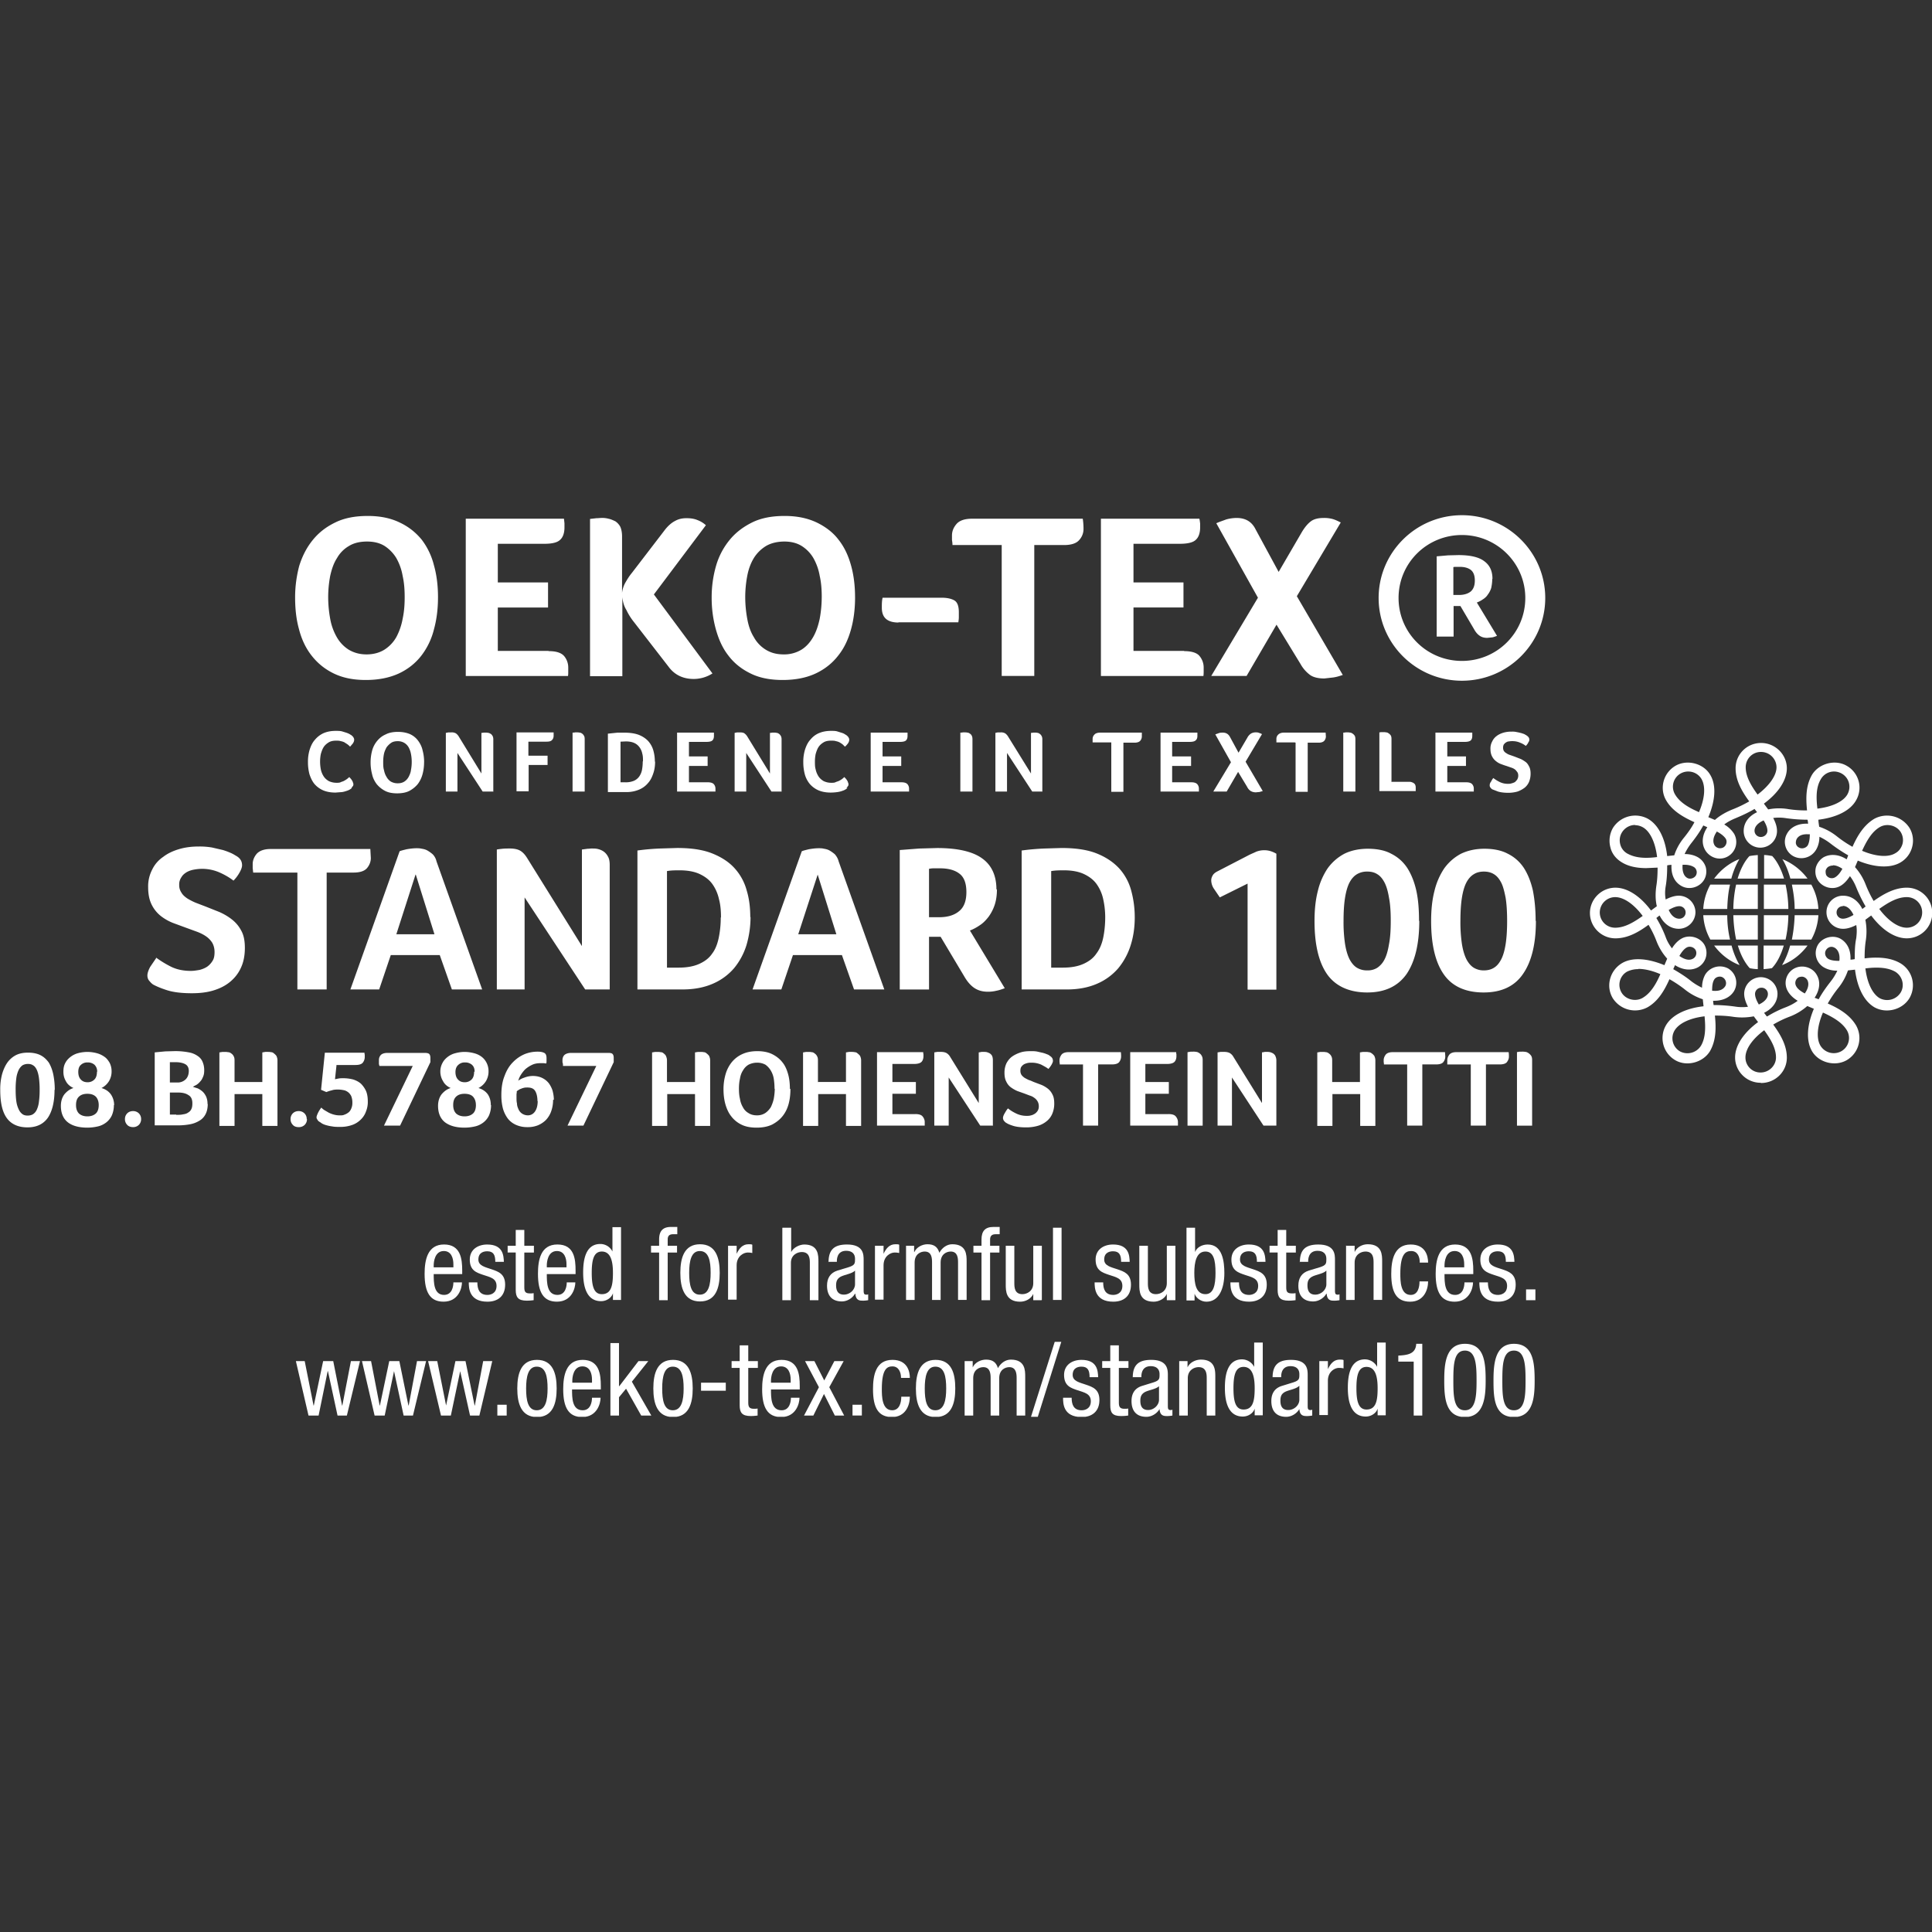 <svg xmlns="http://www.w3.org/2000/svg" xmlns:xlink="http://www.w3.org/1999/xlink" width="120" height="120" fill="none" xmlns:v="https://vecta.io/nano"><rect width="100%" height="100%" fill="#333333" stroke="none"/><g clip-path="url(#A)" fill="#fff"><path d="M28.161 78.716v-.187c0-.374-.125-.826-.596-.826-.564 0-.627.685-.627.888v.125h1.207.016zm-1.223.42c0 .514 0 1.293.643 1.293.502 0 .58-.53.58-.779h.533c0 .358-.22 1.199-1.145 1.199-.831 0-1.176-.576-1.176-1.729 0-.841.172-1.823 1.207-1.823s1.129.904 1.129 1.62v.218h-1.787.016zm3.826-.763c0-.421-.11-.654-.502-.654-.172 0-.549.047-.549.514 0 .389.423.467.831.608s.831.28.831.95c0 .716-.455 1.059-1.098 1.059-1.145 0-1.16-.857-1.16-1.199h.533c0 .405.11.779.627.779.172 0 .564-.078.564-.561s-.423-.545-.831-.685-.831-.265-.831-.95c0-.623.502-.935 1.082-.935.988 0 1.019.685 1.035 1.075h-.533z"/><use xlink:href="#B"/><path d="M35.186 78.716v-.187c0-.374-.125-.826-.596-.826-.565 0-.627.685-.627.888v.125h1.207.016zm-1.223.42c0 .514 0 1.293.659 1.293.502 0 .58-.53.58-.779h.533c0 .358-.219 1.199-1.145 1.199-.831 0-1.176-.576-1.176-1.729 0-.841.157-1.823 1.207-1.823s1.129.904 1.129 1.62v.218h-1.788z"/><path d="M37.381 80.383c.596 0 .69-.561.69-1.324 0-.654-.11-1.324-.69-1.324-.502 0-.627.514-.627 1.324s.126 1.324.627 1.324zm1.192.358h-.502v-.421c-.063.249-.361.498-.737.498-.8 0-1.113-.716-1.113-1.776 0-.701.11-1.776 1.066-1.776a.84.84 0 0 1 .753.467v-1.511h.533v4.486.031zm2.366-2.944h-.502v-.421h.502v-.389c0-.514.219-.779.737-.779h.392v.452h-.251c-.235 0-.345.094-.345.327v.389h.58v.421h-.58v2.96h-.533v-2.96z"/><use xlink:href="#C"/><use xlink:href="#D"/><path d="M48.608 76.255h.533v1.511c.141-.28.517-.467.815-.467.878 0 .878.67.878 1.075v2.383h-.533v-2.321c0-.249-.016-.67-.502-.67-.282 0-.674.187-.674.67v2.321h-.533V76.27l.016-.016zm4.5 2.663c-.188.203-.659.249-.91.389-.172.109-.267.234-.267.53 0 .343.125.576.486.576s.69-.296.69-.639v-.872.016zm-1.646-.514c0-.763.329-1.106 1.145-1.106 1.035 0 1.035.623 1.035.966v1.885c0 .14 0 .265.157.265.063 0 .11 0 .125-.031v.374s-.172.031-.314.031c-.204 0-.455 0-.486-.436h-.016c-.172.296-.502.483-.815.483-.627 0-.925-.374-.925-.981 0-.467.204-.794.643-.935l.721-.218c.376-.125.376-.234.376-.514 0-.311-.188-.498-.549-.498-.58 0-.58.545-.58.654v.031h-.533l.016.031zm2.884-1.028h.533v.498c.157-.327.361-.592.737-.592.11 0 .188 0 .235.031v.514s-.11-.031-.282-.031c-.267 0-.69.234-.69.794v2.134h-.533v-3.38.031zm1.929 0h.502v.389h.016c.141-.312.502-.483.815-.483.392 0 .627.156.737.53.157-.296.455-.53.8-.53.894 0 .894.67.894 1.075v2.383h-.533v-2.32c0-.265-.016-.685-.455-.685-.251 0-.627.156-.627.685v2.321h-.533V78.42c0-.265-.016-.685-.455-.685-.251 0-.627.156-.627.685v2.321h-.533v-3.38.016z"/><path d="M60.963 77.797h-.502v-.421h.502v-.389c0-.514.22-.779.737-.779h.392v.452h-.251c-.22 0-.345.094-.345.327v.389h.58v.421h-.58v2.96h-.533v-2.96zm3.717 2.96h-.502v-.389c-.141.312-.486.483-.815.483-.894 0-.894-.67-.894-1.075v-2.399h.533v2.321c0 .265.016.685.502.685.282 0 .674-.187.674-.685v-2.321h.533v3.365l-.031.016zm1.256-4.502h-.533v4.486h.533v-4.486z"/><use xlink:href="#E"/><path d="M72.99 80.757h-.517v-.389c-.141.311-.502.483-.815.483-.894 0-.894-.67-.894-1.075v-2.399h.533v2.321c0 .265.016.685.502.685.282 0 .674-.187.674-.685v-2.321h.533v3.365l-.016.016zm1.881-.374c.502 0 .627-.561.627-1.324 0-.81-.125-1.324-.627-1.324-.565 0-.69.67-.69 1.324 0 .685.11 1.324.69 1.324zm-1.176-4.128h.533v1.511c.11-.296.439-.467.784-.467.925 0 1.035 1.075 1.035 1.776 0 .95-.329 1.776-1.113 1.776-.361 0-.659-.249-.737-.499v.421h-.502v-4.486-.031z"/><path d="M78.07 78.373c0-.421-.11-.654-.502-.654-.172 0-.549.047-.549.514 0 .389.423.467.831.608s.831.28.831.95c0 .717-.47 1.059-1.098 1.059-1.145 0-1.16-.857-1.16-1.2h.533c0 .405.11.779.627.779.172 0 .564-.078.564-.561s-.423-.545-.831-.685-.831-.265-.831-.95c0-.623.502-.935 1.082-.935.988 0 1.019.685 1.035 1.075h-.533z"/><path d="M79.357 76.395h.533v.981h.596v.421h-.596v2.165c0 .265.063.374.345.374.11 0 .172 0 .235-.016v.436s-.204.031-.423.031c-.549 0-.69-.218-.69-.67v-2.321h-.502v-.421h.502v-.981z"/><path d="M82.383 78.919c-.188.203-.674.249-.909.389-.172.109-.267.234-.267.53 0 .343.125.576.486.576s.69-.296.69-.639v-.872.016zm-1.646-.514c0-.763.329-1.106 1.145-1.106 1.035 0 1.035.623 1.035.966v1.885c0 .14 0 .265.157.265.063 0 .094 0 .125-.031v.374s-.172.031-.314.031c-.204 0-.455 0-.486-.436h-.016c-.172.296-.502.483-.815.483-.627 0-.925-.374-.925-.981 0-.467.204-.794.643-.935l.721-.218c.376-.125.376-.234.376-.514 0-.312-.188-.498-.549-.498-.58 0-.58.545-.58.654v.031h-.533l.016.031zm2.9-1.029h.502v.389c.141-.312.486-.483.815-.483.894 0 .894.67.894 1.075v2.383h-.533v-2.32c0-.265-.016-.685-.502-.685-.282 0-.674.187-.674.685v2.321h-.533v-3.38l.031.016zm4.547 1.029c0-.327-.126-.701-.533-.701-.329 0-.674.156-.674 1.402 0 .436 0 1.324.643 1.324.455 0 .549-.483.549-.841h.533c0 .53-.267 1.262-1.113 1.262s-1.176-.576-1.176-1.729c0-.841.172-1.823 1.207-1.823.925 0 1.082.717 1.082 1.122h-.533l.016-.016z"/><path d="M90.944 78.716v-.187c0-.374-.125-.826-.596-.826-.564 0-.627.685-.627.888v.125h1.207.016zm-1.223.421c0 .514 0 1.293.659 1.293.502 0 .58-.53.58-.779h.533c0 .358-.22 1.2-1.145 1.2-.831 0-1.176-.576-1.176-1.729 0-.841.172-1.823 1.207-1.823s1.129.904 1.129 1.62v.218H89.72zm3.81-.764c0-.421-.11-.654-.502-.654-.172 0-.549.047-.549.514 0 .389.408.467.831.608.408.14.831.28.831.95 0 .717-.455 1.059-1.098 1.059-1.145 0-1.16-.857-1.16-1.2h.533c0 .405.11.779.627.779.172 0 .564-.078.564-.561s-.423-.545-.831-.685-.831-.265-.831-.95c0-.623.502-.935 1.082-.935.988 0 1.019.685 1.035 1.075h-.533zm1.836 1.714h-.58v.67h.58v-.67zm-76.99 4.455h.549l.549 2.757h.016l.58-2.757h.627l.549 2.757h.016l.533-2.757h.564l-.815 3.38h-.58l-.596-2.757h-.016l-.564 2.757h-.627l-.784-3.38zm4.107 0h.564l.533 2.757h.016l.58-2.757h.627l.564 2.757h.016l.517-2.757h.564l-.815 3.38h-.58l-.596-2.757-.58 2.757h-.627l-.784-3.38zm4.11 0h.564l.549 2.757.58-2.757h.627l.564 2.757h.016l.517-2.757h.564l-.8 3.38h-.58l-.612-2.757-.58 2.757h-.612l-.8-3.38zm4.877 2.71h-.58v.67h.58v-.67zm2.54-1.012c0-.732-.11-1.355-.674-1.355-.533 0-.659.623-.659 1.355s.11 1.355.659 1.355.674-.623.674-1.355zm-.659-1.776c.972 0 1.223.826 1.223 1.776s-.251 1.776-1.223 1.776-1.223-.826-1.223-1.776.251-1.776 1.223-1.776zm3.418 1.417v-.187c0-.374-.126-.826-.596-.826-.565 0-.627.685-.627.888v.125h1.207.016zm-1.239.421c0 .514 0 1.293.659 1.293.502 0 .58-.53.58-.779h.533c0 .358-.22 1.2-1.145 1.2-.831 0-1.176-.576-1.176-1.729 0-.841.172-1.823 1.207-1.823s1.129.903 1.129 1.62v.218H35.53zm4.923 1.62h-.627l-.941-1.667-.439.53v1.137h-.533V83.42h.533v2.68h.016l1.192-1.558h.611l-1.019 1.277 1.207 2.103zm2.008-1.682c0-.732-.11-1.355-.674-1.355-.533 0-.658.623-.658 1.355s.11 1.355.658 1.355.674-.623.674-1.355zm-.659-1.776c.972 0 1.223.826 1.223 1.776s-.251 1.776-1.223 1.776-1.223-.826-1.223-1.776.251-1.776 1.223-1.776zm3.277 1.418h-1.537v.498h1.537v-.498zm.863-2.321h.533v.981h.596v.421h-.596v2.165c0 .265.078.374.345.374.11 0 .172 0 .235-.016v.436s-.204.031-.423.031c-.549 0-.69-.218-.69-.67v-2.321h-.502v-.421h.502v-.981zm3.167 2.321v-.187c0-.374-.125-.826-.596-.826-.565 0-.627.685-.627.888v.125h1.207.016zm-1.223.421c0 .514 0 1.293.659 1.293.502 0 .58-.53.58-.779h.533c0 .358-.219 1.199-1.145 1.199-.831 0-1.176-.576-1.176-1.729 0-.841.172-1.823 1.207-1.823s1.129.903 1.129 1.62v.218h-1.788zm2.117-1.761h.58l.611 1.2.627-1.2h.58l-.894 1.62.925 1.76h-.58l-.674-1.34-.659 1.34h-.58l.925-1.76-.862-1.62zm3.527 2.71h-.58v.67h.58v-.67zm2.432-1.682c0-.327-.141-.701-.533-.701-.329 0-.658.156-.658 1.402 0 .436 0 1.324.643 1.324.455 0 .565-.483.565-.841h.533c0 .53-.267 1.262-1.113 1.262s-1.176-.576-1.176-1.729c0-.841.157-1.823 1.207-1.823.925 0 1.082.717 1.082 1.122h-.533l-.016-.016z"/><path d="M58.77 86.24c0-.732-.11-1.355-.674-1.355-.533 0-.658.623-.658 1.355s.11 1.355.658 1.355.674-.623.674-1.355zm-.659-1.776c.988 0 1.223.826 1.223 1.776s-.251 1.776-1.223 1.776-1.223-.826-1.223-1.776.251-1.776 1.223-1.776zm1.803.078h.502v.389c.141-.312.502-.483.831-.483.392 0 .627.156.737.53.157-.296.455-.53.8-.53.894 0 .894.67.894 1.075v2.399h-.533v-2.321c0-.249-.016-.685-.455-.685-.251 0-.627.156-.627.685v2.321h-.533v-2.321c0-.249-.016-.685-.455-.685-.251 0-.627.156-.627.685v2.321h-.533v-3.38zm5.597-1.199h.408L64.46 88h-.423l1.474-4.658zm2.165 2.196c0-.421-.11-.654-.502-.654-.172 0-.549.047-.549.514 0 .389.423.467.831.608s.831.28.831.95c0 .717-.47 1.059-1.098 1.059-1.16 0-1.16-.857-1.16-1.2h.533c0 .405.11.779.627.779.172 0 .564-.078.564-.561s-.423-.545-.831-.685-.831-.265-.831-.95c0-.623.502-.935 1.082-.935.988 0 1.019.685 1.035 1.075h-.533z"/><path d="M68.961 83.561h.533v.981h.596v.421h-.596v2.165c0 .265.078.374.345.374.11 0 .172 0 .235-.016v.436s-.204.031-.439.031c-.549 0-.674-.218-.674-.67v-2.321h-.502v-.421h.502v-.981z"/><path d="M72.004 86.084c-.188.203-.659.249-.909.389-.172.109-.267.234-.267.53 0 .343.125.576.486.576.345 0 .674-.296.674-.639v-.872l.016.016zm-1.646-.514c0-.763.329-1.106 1.145-1.106 1.035 0 1.035.623 1.035.966v1.885c0 .14 0 .265.157.265.063 0 .11 0 .126-.031v.374s-.172.031-.314.031c-.204 0-.455 0-.486-.436-.172.296-.502.483-.815.483-.627 0-.925-.374-.925-.981 0-.467.204-.794.643-.935l.706-.218c.392-.125.392-.234.392-.514 0-.312-.188-.498-.549-.498-.58 0-.58.545-.58.654v.031h-.533v.031zm2.9-1.028h.502v.389c.141-.312.502-.483.831-.483.894 0 .894.67.894 1.075v2.399h-.533v-2.321c0-.249-.016-.685-.502-.685-.282 0-.674.187-.674.685v2.321h-.533v-3.38h.016zm3.982 3.006c.596 0 .69-.561.69-1.324 0-.654-.11-1.324-.69-1.324-.502 0-.627.514-.627 1.324s.125 1.324.627 1.324zm1.192.358h-.502v-.42c-.063.249-.361.498-.737.498-.8 0-1.113-.716-1.113-1.776 0-.701.11-1.776 1.066-1.776a.86.86 0 0 1 .753.467v-1.511h.533v4.486.031zm2.258-1.822c-.204.203-.674.249-.91.389-.172.109-.251.234-.251.53 0 .343.125.576.486.576s.69-.296.69-.639v-.872l-.016.016zm-1.647-.514c0-.763.329-1.106 1.145-1.106 1.035 0 1.035.623 1.035.966v1.885c0 .14 0 .265.157.265.063 0 .11 0 .125-.031v.374s-.172.031-.314.031c-.204 0-.455 0-.486-.436-.172.296-.502.483-.815.483-.627 0-.925-.374-.925-.981 0-.467.204-.794.643-.935l.706-.218c.392-.125.392-.234.392-.514 0-.312-.188-.498-.549-.498-.58 0-.58.545-.58.654v.031h-.533v.031zm2.902-1.028h.533v.498c.157-.327.361-.592.737-.592.11 0 .188 0 .235.031v.514s-.11-.031-.282-.031c-.267 0-.69.234-.69.794v2.134h-.533v-3.38.031zm2.932 3.006c.596 0 .69-.561.69-1.324 0-.654-.11-1.324-.69-1.324-.502 0-.627.514-.627 1.324s.126 1.324.627 1.324zm1.192.358h-.502v-.42c-.063.249-.361.498-.737.498-.8 0-1.113-.716-1.113-1.776 0-.701.11-1.776 1.066-1.776a.86.86 0 0 1 .753.467v-1.511h.533v4.486.031zm.783-3.707c.564-.031 1.082-.094 1.113-.732h.376v4.455h-.533v-3.349h-.956v-.374zm4.139 3.396c.674 0 .721-.903.721-1.838s-.031-1.869-.721-1.869-.721.888-.721 1.869.031 1.838.721 1.838zm-1.286-1.838c0-.981.063-2.29 1.286-2.29s1.286 1.2 1.286 2.29c0 .95-.078 2.259-1.286 2.259s-1.286-1.2-1.286-2.259zm4.329 1.838c.69 0 .721-.903.721-1.838s-.031-1.869-.721-1.869-.721.888-.721 1.869.031 1.838.721 1.838zm-1.27-1.838c0-.981.063-2.29 1.27-2.29s1.286 1.2 1.286 2.29c0 .95-.063 2.259-1.286 2.259s-1.27-1.2-1.27-2.259zM2.462 67.687a5.38 5.38 0 0 0-.047-.763c-.031-.203-.078-.374-.141-.499s-.141-.218-.235-.265c-.094-.062-.204-.078-.314-.078a.72.72 0 0 0-.314.078c-.094.062-.172.156-.235.265-.063.125-.125.296-.157.499a5.08 5.08 0 0 0-.047.763c0 .312.016.545.047.748a1.67 1.67 0 0 0 .157.498.71.71 0 0 0 .235.28c.094.062.204.078.314.078s.235-.031.314-.078c.094-.062.172-.14.235-.265a1.58 1.58 0 0 0 .141-.498 5.08 5.08 0 0 0 .047-.763zm.925 0c0 .748-.141 1.324-.408 1.729-.282.405-.706.607-1.27.607s-1.004-.187-1.286-.576-.408-.966-.408-1.745a3.62 3.62 0 0 1 .11-.966c.079-.281.188-.53.329-.732a1.52 1.52 0 0 1 .533-.467c.22-.109.47-.156.753-.156s.549.047.768.156.376.265.517.452c.125.203.22.452.282.732a4.74 4.74 0 0 1 .094.981m2.636-1.136c0-.187-.063-.327-.172-.436a.63.63 0 0 0-.423-.14.57.57 0 0 0-.423.156c-.11.093-.157.249-.157.436s.047.358.157.467c.11.125.251.171.423.171a.58.58 0 0 0 .423-.171c.11-.109.157-.28.157-.483m.11 2.072c0-.218-.063-.39-.172-.514-.125-.125-.298-.187-.533-.187s-.408.062-.533.187-.172.296-.172.514c0 .234.063.405.188.53.125.109.298.171.517.171s.392-.062.517-.171.188-.296.188-.53zm.941 0a1.6 1.6 0 0 1-.125.639 1.19 1.19 0 0 1-.345.436c-.141.109-.314.203-.517.249a2.93 2.93 0 0 1-.659.078c-.517 0-.925-.109-1.207-.327s-.439-.561-.439-1.028c0-.28.078-.53.22-.716.157-.187.345-.327.564-.389-.204-.093-.376-.234-.47-.421-.11-.187-.157-.374-.157-.592s.031-.374.11-.53.188-.28.329-.389a1.33 1.33 0 0 1 .47-.234 2.37 2.37 0 0 1 .58-.078 2.37 2.37 0 0 1 .58.078 1.45 1.45 0 0 1 .47.218c.141.093.235.218.329.374a1.15 1.15 0 0 1 .125.53 1.17 1.17 0 0 1-.157.608 1.16 1.16 0 0 1-.47.436c.267.078.455.218.58.389a1.17 1.17 0 0 1 .204.67m1.677.871a.49.49 0 0 1-.141.358.5.5 0 0 1-.361.14c-.141 0-.282-.047-.361-.14a.49.49 0 0 1-.141-.358.49.49 0 0 1 .141-.358c.094-.094.22-.14.361-.14a.5.5 0 0 1 .361.14.49.49 0 0 1 .141.358zm2.179-.265c.157 0 .298 0 .423-.031.125-.016.235-.047.314-.109a.46.46 0 0 0 .204-.218c.047-.093.063-.203.063-.358 0-.249-.078-.421-.251-.514-.157-.109-.376-.156-.643-.156h-.502v1.371h.392v.016zm.784-2.71c0-.218-.078-.358-.22-.436s-.345-.125-.596-.125h-.22-.141v1.262h.455a.71.71 0 0 0 .533-.203c.125-.125.188-.311.188-.53m1.176 2.056c0 .265-.047.483-.141.654a.98.98 0 0 1-.392.405 1.7 1.7 0 0 1-.596.218 4.08 4.08 0 0 1-.784.062H9.61v-4.533l.659-.062.596-.016a4.4 4.4 0 0 1 .862.078 1.34 1.34 0 0 1 .565.234.78.78 0 0 1 .298.374c.063.156.094.311.094.498 0 .156-.016.28-.063.39s-.094.218-.172.296a1.05 1.05 0 0 1-.235.218l-.235.125a2.97 2.97 0 0 0 .282.093c.11.047.204.109.298.187s.172.187.235.312a1.06 1.06 0 0 1 .094.483m1.68-1.37h1.725v-1.838l.188-.031h.157c.063 0 .126 0 .188.016a.26.26 0 0 1 .188.078.74.74 0 0 1 .157.156c.031.078.063.156.063.28v4.066h-.941v-1.978h-1.725v1.978h-.941v-4.564l.188-.031h.141a.9.9 0 0 1 .204.016c.078 0 .141.031.204.078s.11.093.141.156c.047.078.063.156.063.28v1.355-.016zm4.498 2.305a.49.49 0 0 1-.141.358.51.51 0 0 1-.376.14c-.157 0-.282-.047-.361-.14a.49.49 0 0 1-.141-.358.49.49 0 0 1 .141-.358c.094-.094.22-.14.361-.14a.5.5 0 0 1 .361.14.49.49 0 0 1 .141.358m1.85-3.349l-.094.872.235-.047c.094-.016.188-.016.282-.016.22 0 .423.031.611.078.188.062.345.14.486.265.125.125.235.28.314.452.078.187.11.405.11.654a1.55 1.55 0 0 1-.11.608c-.063.187-.172.358-.314.499a1.43 1.43 0 0 1-.533.343 2.17 2.17 0 0 1-.753.125c-.188 0-.361 0-.502-.031a2.26 2.26 0 0 1-.376-.078 1.05 1.05 0 0 1-.267-.109c-.063-.047-.11-.078-.141-.094-.047-.031-.094-.062-.126-.125-.031-.047-.063-.093-.063-.156s.031-.14.078-.249a1.85 1.85 0 0 1 .22-.358.99.99 0 0 0 .188.156l.267.156a1.65 1.65 0 0 0 .329.125 1.38 1.38 0 0 0 .376.047c.094 0 .188 0 .282-.047.094-.031.172-.078.251-.14s.125-.14.172-.249a.86.86 0 0 0 .063-.358 1.06 1.06 0 0 0-.078-.421c-.063-.109-.126-.187-.22-.249a.63.63 0 0 0-.282-.109 1.69 1.69 0 0 0-.282-.031c-.141 0-.282 0-.408.047a2.23 2.23 0 0 0-.345.109l-.329-.14.235-2.305h2.462a.43.43 0 0 0 .016.125v.125a.57.57 0 0 1-.125.374c-.078.094-.235.14-.455.14h-1.192l.016.016zm3.936 3.754h-.988l1.787-3.707h-2.07l-.031-.125v-.125-.109c0-.14.047-.249.125-.327s.22-.125.423-.125h2.289c.125 0 .22.016.282.062.047.047.078.125.078.249v.265l-1.882 3.941h-.016zm4.642-3.349c0-.187-.047-.327-.172-.436a.63.63 0 0 0-.423-.14.57.57 0 0 0-.423.156c-.11.093-.172.249-.172.436s.047.358.157.467c.11.125.251.171.423.171a.58.58 0 0 0 .423-.171c.11-.109.157-.28.157-.483m.11 2.072c0-.218-.063-.39-.172-.514s-.298-.187-.533-.187-.408.062-.533.187-.172.296-.172.514c0 .234.063.405.188.53.125.109.298.171.518.171s.392-.062.517-.171.188-.296.188-.53zm.941 0a1.6 1.6 0 0 1-.125.639 1.19 1.19 0 0 1-.345.436c-.141.109-.314.203-.517.249a2.93 2.93 0 0 1-.659.078c-.518 0-.91-.109-1.207-.327-.282-.218-.439-.561-.439-1.028 0-.28.078-.53.22-.716.157-.187.345-.327.564-.389-.204-.093-.376-.234-.47-.421a1.13 1.13 0 0 1-.172-.592 1.1 1.1 0 0 1 .125-.53c.078-.156.188-.28.329-.389a1.28 1.28 0 0 1 .486-.234c.172-.047.376-.078.565-.078a2.37 2.37 0 0 1 .58.078 1.31 1.31 0 0 1 .47.218c.125.093.235.218.314.374a1.15 1.15 0 0 1 .125.53 1.17 1.17 0 0 1-.157.608 1.16 1.16 0 0 1-.47.436c.267.078.455.218.58.389.125.187.188.405.188.67m2.898-.235c0-.265-.047-.483-.141-.639s-.251-.218-.486-.218c-.063 0-.141 0-.204.016s-.125.031-.188.062a.49.49 0 0 0-.157.078c-.047.031-.078.047-.11.078 0 .047 0 .109-.016.171v.218c0 .125 0 .249.031.374 0 .14.047.249.094.358a.61.61 0 0 0 .22.265.66.66 0 0 0 .361.109c.172 0 .329-.078.439-.234s.172-.374.172-.67m.956-.062c0 .28-.047.514-.125.732a1.52 1.52 0 0 1-.329.53 1.55 1.55 0 0 1-.502.327 1.66 1.66 0 0 1-.627.109 1.7 1.7 0 0 1-.721-.14c-.204-.093-.376-.218-.518-.405a1.92 1.92 0 0 1-.298-.623 3.31 3.31 0 0 1-.094-.826c0-.467.063-.857.204-1.199.125-.343.298-.623.517-.841a2.22 2.22 0 0 1 .721-.498c.267-.109.549-.156.815-.156.188 0 .314.031.408.078s.141.156.141.327v.156c0 .062 0 .109-.016.171-.063 0-.126-.016-.172-.016h-.188c-.204 0-.376.031-.533.109a1.83 1.83 0 0 0-.408.265c-.11.109-.204.234-.282.358s-.125.249-.157.358a1.25 1.25 0 0 1 .361-.187c.157-.062.345-.109.549-.109.22 0 .423.047.58.125a1.18 1.18 0 0 1 .408.327 1.64 1.64 0 0 1 .235.467c.047.187.078.374.078.561m1.836 1.605h-.988l1.788-3.707h-2.07v-.125s-.031-.078-.031-.125v-.109c0-.14.047-.249.126-.327.094-.078.235-.125.423-.125h2.289c.125 0 .22.016.267.062s.078.125.078.249v.265l-1.882 3.941zm5.206-2.71h1.725v-1.838l.188-.031h.157c.063 0 .125 0 .188.016a.26.26 0 0 1 .188.078.74.74 0 0 1 .157.156c.031.078.063.156.063.28v4.066h-.941v-1.978h-1.725v1.978h-.941v-4.564l.188-.031h.141a.9.9 0 0 1 .204.016.26.26 0 0 1 .188.078c.063.047.11.093.141.156.031.078.063.156.063.28v1.355l.016-.016zm6.664.42a4.01 4.01 0 0 0-.047-.623 1.45 1.45 0 0 0-.188-.514 1.22 1.22 0 0 0-.329-.358 1.06 1.06 0 0 0-.517-.125 1.17 1.17 0 0 0-.533.125.95.95 0 0 0-.345.358c-.094.14-.157.312-.188.514-.047.203-.063.405-.063.623s.016.436.063.623a1.42 1.42 0 0 0 .188.53.85.85 0 0 0 .345.358c.141.094.314.14.517.14a.92.92 0 0 0 .517-.14c.141-.093.251-.218.345-.358a2.35 2.35 0 0 0 .188-.53 3.99 3.99 0 0 0 .063-.623m.972 0c0 .327-.031.639-.11.935s-.204.545-.376.763-.392.389-.659.53c-.267.125-.58.187-.957.187s-.69-.062-.941-.187a1.75 1.75 0 0 1-.643-.53c-.172-.218-.282-.483-.361-.763-.078-.296-.11-.592-.11-.919a3.31 3.31 0 0 1 .125-.903 2.11 2.11 0 0 1 .376-.748 1.79 1.79 0 0 1 .659-.514c.267-.125.58-.187.941-.187s.674.062.925.187.47.296.627.499c.172.203.282.467.361.748s.11.592.11.919m1.758-.437h1.725v-1.838l.188-.031h.157c.063 0 .125 0 .188.016a.26.26 0 0 1 .188.078.74.74 0 0 1 .157.156c.031.078.063.156.063.28v4.066h-.941v-1.978H50.82v1.978h-.941v-4.564l.188-.031h.141c.063 0 .141 0 .204.016.078 0 .126.031.188.078s.11.093.141.156c.047.078.063.156.063.28v1.355l.016-.016zm6.036 1.993c.22 0 .376.047.455.156.078.093.125.218.125.327v.125.109h-2.963v-4.564h2.869s0 .093.016.125v.125c0 .156-.047.28-.125.358s-.235.125-.455.125h-1.349v1.121h1.458v.732h-1.458v1.262h1.474-.047zm4.829.717h-.8l-1.96-2.991v2.991h-.894v-4.549l.188-.031h.235c.141 0 .267.031.345.078a.64.64 0 0 1 .22.234l1.772 2.866v-3.147s.125-.016.172-.031h.126c.063 0 .141 0 .204.016a.96.96 0 0 1 .188.078c.063.047.11.093.141.156.031.078.047.156.047.28v4.066l.016-.016zm.941-1.059c.125.109.282.203.47.296a1.47 1.47 0 0 0 .658.156c.094 0 .188 0 .282-.031.094-.016.172-.062.251-.109a.66.66 0 0 0 .172-.187.53.53 0 0 0 .063-.28c0-.109-.031-.218-.078-.296s-.11-.156-.204-.218a.8.8 0 0 0-.282-.14l-.329-.125-.439-.156a2.1 2.1 0 0 1-.408-.234.9.9 0 0 1-.282-.358c-.078-.14-.11-.327-.11-.561a1.36 1.36 0 0 1 .125-.576c.094-.171.204-.312.361-.421s.329-.187.517-.249.408-.078.627-.078c.157 0 .282 0 .423.031l.345.078c.11.031.188.062.267.094a.47.47 0 0 1 .157.093c.125.078.188.171.188.312 0 .062-.031.125-.078.218a1.55 1.55 0 0 1-.204.28c-.11-.093-.267-.171-.439-.265a1.49 1.49 0 0 0-.58-.125c-.078 0-.172 0-.251.016a1.04 1.04 0 0 0-.235.078c-.078.047-.125.093-.172.156s-.063.156-.063.249.016.171.063.249.11.125.188.187c.078.047.172.093.267.14.11.031.204.078.314.125l.455.171c.157.062.282.14.408.234a1.02 1.02 0 0 1 .298.374c.078.14.11.327.11.561a1.6 1.6 0 0 1-.125.639 1.18 1.18 0 0 1-.361.467 1.52 1.52 0 0 1-.549.28 2.59 2.59 0 0 1-.706.093c-.329 0-.596-.031-.8-.093s-.345-.125-.439-.187c-.063-.031-.094-.078-.141-.125a.33.33 0 0 1-.063-.171c0-.078.031-.171.094-.28s.125-.218.204-.312m4.656-2.742h-1.427s0-.109-.016-.14v-.125c0-.125.047-.234.125-.343.094-.109.235-.156.455-.156h3.23a1.74 1.74 0 0 1 .016.296.57.57 0 0 1-.125.327c-.078.094-.235.14-.439.14h-.862v3.801h-.941v-3.801h-.016zm5.332 3.084c.219 0 .376.047.455.156.078.093.126.218.126.327v.125.109H70.2v-4.564h2.854s0 .093.016.125v.125c0 .156-.047.28-.126.358s-.235.125-.455.125H71.14v1.121h1.458v.732H71.14v1.262h1.474-.031zm1.192-3.847l.188-.031h.141a.9.9 0 0 1 .204.016c.063 0 .141.047.188.078.063.047.11.094.141.156.047.078.063.156.063.28v4.066h-.941v-4.564h.016zm5.504 4.564h-.8l-1.96-2.991v2.991h-.894v-4.549l.188-.031h.235c.141 0 .266.031.345.078a.64.64 0 0 1 .219.234l1.772 2.866v-3.147s.125-.016.172-.031h.125a.9.9 0 0 1 .204.016.96.96 0 0 1 .188.078c.063.047.11.093.141.156.031.078.063.156.063.28v4.066-.016zm3.465-2.71h1.725v-1.838l.188-.031h.157c.063 0 .125 0 .188.016.078 0 .141.031.204.078a.74.74 0 0 1 .157.156c.031.078.063.156.063.28v4.066h-.941v-1.978H82.76v1.978h-.941v-4.564l.188-.031h.141a.9.9 0 0 1 .204.016c.063 0 .125.031.188.078s.11.093.141.156c.047.078.063.156.063.28v1.355-.016zm4.642-1.091h-1.427s0-.109-.016-.14v-.125c0-.125.047-.234.125-.343.094-.109.235-.156.455-.156h3.23c0 .093.016.187.016.296a.57.57 0 0 1-.125.327c-.078.094-.235.14-.439.14h-.862v3.801h-.941v-3.801h-.016zm3.935 0h-1.427v-.14-.125c0-.125.047-.234.126-.343.094-.109.235-.156.455-.156h3.23a1.74 1.74 0 0 1 .016.296c0 .109-.047.218-.126.327-.078.094-.235.14-.439.14h-.862v3.801h-.941v-3.801h-.031z"/><path d="M94.207 65.351l.188-.031h.141a1.08 1.08 0 0 1 .219.016c.063 0 .141.047.188.078a.74.74 0 0 1 .157.156c.047.078.063.156.063.28v4.066h-.941v-4.564h-.016zm-72.35-16.403l-.11.078c-.047.031-.11.062-.204.093s-.188.062-.298.078l-.408.031c-.298 0-.549-.047-.768-.14a1.52 1.52 0 0 1-.533-.389c-.141-.171-.235-.374-.314-.608a2.91 2.91 0 0 1-.094-.763 2.53 2.53 0 0 1 .11-.779c.078-.234.172-.436.329-.608a1.51 1.51 0 0 1 .533-.405c.22-.094.47-.14.753-.14.141 0 .267 0 .392.031l.298.093c.078.031.157.062.22.109a.42.42 0 0 1 .125.093c.031.031.063.062.078.109.031.047.031.078.031.125 0 .078-.031.14-.078.218l-.173.203c-.047-.047-.094-.093-.157-.14s-.125-.078-.188-.125a.83.83 0 0 0-.235-.078c-.094-.031-.188-.031-.282-.031-.188 0-.345.031-.47.109s-.235.171-.314.296-.125.265-.172.421a2.36 2.36 0 0 0-.047.467 2.56 2.56 0 0 0 .047.498 1.26 1.26 0 0 0 .172.421c.078.125.188.218.314.296a1.12 1.12 0 0 0 .486.109c.11 0 .204 0 .282-.047.078-.031.157-.047.22-.093.063-.031.125-.078.172-.109.047-.047.094-.078.125-.109.016.031.047.062.078.093a.46.46 0 0 1 .078.109c.031.031.047.078.063.125s.031.078.031.109c0 .047 0 .093-.031.125a.5.5 0 0 1-.094.109m3.749-1.604a2.56 2.56 0 0 0-.047-.498 1.37 1.37 0 0 0-.141-.405.77.77 0 0 0-.267-.28.79.79 0 0 0-.408-.109c-.173 0-.314.031-.423.109a1.2 1.2 0 0 0-.282.28c-.063.125-.125.249-.157.405s-.047.327-.047.498 0 .343.047.498c.031.156.078.296.157.421a.81.81 0 0 0 .267.296.85.85 0 0 0 .423.109c.172 0 .298-.031.423-.109a.81.81 0 0 0 .267-.296c.063-.125.125-.265.141-.421a2.56 2.56 0 0 0 .047-.498zm.768 0c0 .265-.031.514-.094.748a1.77 1.77 0 0 1-.298.623c-.141.171-.314.312-.517.421s-.47.156-.768.156-.549-.047-.753-.156a1.69 1.69 0 0 1-.517-.421c-.125-.171-.235-.374-.282-.608a2.84 2.84 0 0 1-.094-.732 2.84 2.84 0 0 1 .094-.732 1.6 1.6 0 0 1 .314-.608c.142-.172.314-.312.533-.405.204-.109.47-.156.753-.156s.533.047.753.14c.204.093.376.234.502.405s.235.374.282.608c.063.234.094.467.094.732m4.281 1.823h-.643l-1.568-2.399v2.399h-.721v-3.645l.157-.031h.188a.51.51 0 0 1 .282.062.66.66 0 0 1 .172.187l1.411 2.305V45.52s.094 0 .141-.016h.11c.047 0 .11 0 .173.016.047 0 .094.031.157.062.047.031.078.078.11.125a.45.45 0 0 1 .047.218v3.256l-.016-.016zm2.211-2.228h1.176v.576h-1.176v1.636h-.753v-3.66h2.305v.093.109c0 .109-.031.203-.094.265-.063.078-.173.109-.345.109h-1.129v.857l.016.016zm2.728-1.433s.11 0 .157-.016h.11c.063 0 .11 0 .172.016.063 0 .11.031.157.062s.078.078.11.125.047.125.047.218v3.256h-.753v-3.661zm4.374 1.776c0-.171 0-.327-.047-.483a.97.97 0 0 0-.173-.389.8.8 0 0 0-.329-.265c-.141-.062-.314-.093-.517-.093l-.329.015v2.524h.298a1.31 1.31 0 0 0 .533-.093.8.8 0 0 0 .329-.265 1.06 1.06 0 0 0 .172-.405 2.77 2.77 0 0 0 .047-.53m.768 0c0 .265-.031.498-.11.732s-.172.436-.329.608a1.44 1.44 0 0 1-.549.405c-.22.093-.486.156-.784.156h-1.16v-3.629l.596-.062h.423c.361 0 .674.047.91.14s.439.234.58.389a1.47 1.47 0 0 1 .314.576 2.52 2.52 0 0 1 .094.701m3.309 1.277c.172 0 .298.047.361.125a.42.42 0 0 1 .094.265v.093.093h-2.383v-3.661h2.289v.093.109c0 .125-.031.218-.094.28s-.188.093-.376.093h-1.082v.904h1.16v.592h-1.16v1.013h1.176.016zm4.578.576h-.643l-1.568-2.399v2.399h-.721v-3.645l.157-.031h.172c.125 0 .22.016.282.062a.65.65 0 0 1 .172.187l1.411 2.305V45.52s.094 0 .141-.016h.11c.047 0 .11 0 .157.016.063 0 .11.031.157.062s.078.078.11.125a.45.45 0 0 1 .047.218v3.256l.016-.016zm4.078-.218l-.11.078a.84.84 0 0 1-.204.093c-.078.031-.188.062-.314.078a2.89 2.89 0 0 1-.408.031c-.298 0-.549-.047-.768-.14a1.52 1.52 0 0 1-.533-.389c-.141-.171-.251-.374-.314-.608a2.91 2.91 0 0 1-.094-.763 2.53 2.53 0 0 1 .11-.779c.078-.234.172-.436.329-.608.141-.171.314-.312.533-.405s.47-.14.753-.14c.141 0 .267 0 .376.031l.298.093a.72.72 0 0 1 .22.109.42.42 0 0 1 .125.093c.031.031.063.062.078.109.031.047.031.078.031.125 0 .078-.031.14-.078.218-.063.078-.11.14-.188.203l-.141-.14c-.063-.047-.11-.078-.188-.125a.85.85 0 0 0-.235-.078c-.078-.031-.188-.031-.298-.031-.188 0-.345.031-.47.109s-.235.171-.314.296-.125.265-.172.421a2.36 2.36 0 0 0-.047.467c0 .171 0 .343.047.498a1.26 1.26 0 0 0 .172.421c.078.125.188.218.314.296a1.07 1.07 0 0 0 .486.109c.11 0 .204 0 .282-.047.078-.031.157-.047.235-.093.063-.031.125-.078.172-.109.047-.047.094-.078.126-.109.016.031.047.062.078.093a.47.47 0 0 1 .078.109c.031.031.047.078.063.125s.031.078.031.109c0 .047 0 .093-.031.125-.016.031-.047.062-.094.109m3.434-.342c.172 0 .298.047.361.125a.42.42 0 0 1 .094.265v.093.093H54.08v-3.661h2.289v.093.109c0 .125-.031.218-.094.28s-.188.093-.376.093h-1.082v.904h1.16v.592h-1.16v1.013h1.176.016zm3.638-3.085s.11 0 .157-.016h.11c.063 0 .11 0 .173.016.063 0 .11.031.157.062s.094.078.11.125c.031.047.047.125.047.218v3.256h-.753v-3.661zm5.111 3.661h-.643l-1.568-2.399v2.399h-.721v-3.645l.141-.031h.188a.51.51 0 0 1 .282.062.66.66 0 0 1 .172.187l1.427 2.305V45.52s.094 0 .141-.016h.094c.063 0 .11 0 .172.016.047 0 .094.031.141.062s.078.078.11.125a.45.45 0 0 1 .047.218v3.256l.016-.016zm4.266-3.053h-1.16v-.109-.109c0-.093.031-.187.11-.265.063-.078.188-.125.361-.125h2.587v.234a.42.42 0 0 1-.094.265c-.063.078-.188.125-.361.125h-.69v3.053h-.753v-3.053-.016zm4.987 2.477c.172 0 .298.047.361.125a.42.42 0 0 1 .094.265v.093.093h-2.383v-3.661h2.289v.093.109c0 .125-.031.218-.11.28-.063.062-.188.093-.376.093h-1.082v.904h1.176v.592h-1.176v1.013h1.192.016zm2.885-.639l-.706 1.215h-.831l1.098-1.823-.972-1.729.219-.078c.078-.031.172-.031.251-.031.204 0 .345.093.439.265l.533.981.549-.935a.7.7 0 0 1 .219-.249.56.56 0 0 1 .298-.078c.078 0 .141 0 .204.031a.96.96 0 0 1 .188.078l-1.019 1.714 1.066 1.822-.219.062c-.078 0-.157.016-.204.016a.6.6 0 0 1-.345-.093.65.65 0 0 1-.204-.249l-.564-.935v.015zm3.528-1.838h-1.145v-.109-.109c0-.093.031-.187.11-.265s.188-.125.361-.125h2.587l.016.234a.42.42 0 0 1-.094.265c-.063.078-.188.125-.345.125h-.69v3.053h-.753v-3.053l-.047-.016zm3.01-.608s.094 0 .141-.016h.11c.063 0 .11 0 .172.016.063 0 .11.031.157.062a.48.48 0 0 1 .125.125c.031.047.047.125.047.218v3.256h-.753v-3.661zm2.979 3.054h1.066c.094 0 .157 0 .219.031.063.016.11.047.141.078.047.031.063.078.078.125a.45.45 0 0 1 .016.14v.125.078h-2.258V45.49s.094-.015.141-.015h.11a.65.65 0 0 1 .172.015c.063 0 .11.031.157.062s.094.078.126.125.047.125.047.218v2.648l-.016.015zm4.672.031c.172 0 .298.047.361.125a.42.42 0 0 1 .094.265v.093.093h-2.383v-3.661h2.289v.093.109c0 .125-.031.218-.094.28-.078.062-.188.093-.376.093h-1.082v.904h1.16v.592h-1.16v1.013h1.176.016zm1.664-.265c.11.078.219.156.376.234a1.12 1.12 0 0 0 .533.125c.078 0 .157 0 .235-.031a.79.79 0 0 0 .204-.078c.047-.047.094-.093.141-.156.031-.062.063-.14.063-.234s-.016-.171-.063-.234-.094-.125-.157-.171a.82.82 0 0 0-.235-.109l-.267-.093c-.11-.031-.235-.078-.361-.125s-.219-.109-.314-.187-.173-.171-.235-.296-.094-.265-.094-.452a.89.89 0 0 1 .11-.467c.063-.14.157-.249.282-.343s.267-.156.423-.203a1.76 1.76 0 0 1 .502-.062 1.13 1.13 0 0 1 .329.031c.11.016.204.047.282.062.078.031.157.047.204.078s.094.047.126.078c.094.062.157.14.157.249 0 .047-.016.109-.063.171-.031.078-.094.156-.157.218a1.3 1.3 0 0 0-.361-.203c-.141-.062-.298-.094-.47-.094-.063 0-.125 0-.204.016a.34.34 0 0 0-.188.062c-.063.031-.094.078-.141.125a.43.43 0 0 0-.047.203.43.43 0 0 0 .047.203c.047.062.094.109.157.14a.72.72 0 0 0 .219.109l.267.093.361.14c.126.047.235.125.329.187.11.078.172.171.235.296.063.109.094.265.094.436a1.36 1.36 0 0 1-.094.514.95.95 0 0 1-.282.374 1.67 1.67 0 0 1-.439.234 2.15 2.15 0 0 1-.564.078c-.266 0-.486-.031-.643-.078l-.361-.14a.37.37 0 0 1-.11-.109c-.031-.031-.047-.078-.047-.14a.34.34 0 0 1 .078-.218c.047-.093.094-.171.157-.249M25.135 37.094c0-.467-.031-.903-.126-1.324a3.42 3.42 0 0 0-.392-1.106 2.36 2.36 0 0 0-.721-.748c-.298-.187-.659-.28-1.098-.28-.455 0-.831.093-1.129.28a1.99 1.99 0 0 0-.737.748c-.204.311-.329.685-.423 1.106a7.16 7.16 0 0 0-.125 1.324 7.51 7.51 0 0 0 .125 1.34 3.49 3.49 0 0 0 .408 1.137 2.21 2.21 0 0 0 .737.779c.314.187.674.296 1.113.296s.815-.109 1.113-.296a2.21 2.21 0 0 0 .737-.779 3.89 3.89 0 0 0 .392-1.137c.094-.436.126-.872.126-1.34zm2.07 0c0 .701-.078 1.371-.251 1.994a4.41 4.41 0 0 1-.784 1.636c-.361.467-.831.841-1.396 1.106-.58.265-1.254.405-2.054.405s-1.458-.14-2.023-.421-1.004-.654-1.364-1.121-.611-1.013-.768-1.636c-.172-.623-.235-1.277-.235-1.963s.094-1.324.251-1.931c.188-.608.455-1.137.831-1.605s.831-.826 1.411-1.106c.564-.28 1.239-.405 2.023-.405s1.427.14 1.976.405c.564.265 1.003.623 1.364 1.059a4.37 4.37 0 0 1 .768 1.604c.172.608.251 1.277.251 1.978z"/><path d="M34.088 40.443c.471 0 .784.109.956.312a1.11 1.11 0 0 1 .251.717v.265c0 .078 0 .156-.016.249h-6.35v-9.767h6.1l.031.28v.265c0 .343-.094.608-.267.763-.172.171-.502.249-.972.249H30.92v2.399h3.12v1.558h-3.12v2.695h3.136l.031.016zm2.541-8.209l.408-.047c.125 0 .235-.016.298-.016a1.5 1.5 0 0 1 .455.047c.157.031.282.093.423.156a.95.95 0 0 1 .314.343c.063.14.11.343.11.592v3.52a1.69 1.69 0 0 1 .204-.639c.125-.218.251-.421.408-.608l2.007-2.617c.22-.296.455-.498.674-.608.219-.125.455-.171.706-.171.267 0 .486.031.706.125a1.61 1.61 0 0 1 .502.312l-3.23 4.299 3.638 4.907a2.17 2.17 0 0 1-1.16.343c-.659 0-1.192-.249-1.568-.763l-2.148-2.773a3.75 3.75 0 0 1-.47-.748c-.157-.249-.22-.514-.251-.794v4.907h-2.007v-9.767h-.016zm14.411 4.86c0-.467-.031-.903-.126-1.324a3.42 3.42 0 0 0-.392-1.106 2.2 2.2 0 0 0-.721-.748c-.298-.187-.658-.28-1.082-.28s-.831.093-1.145.28a2.3 2.3 0 0 0-.753.748c-.189.312-.329.685-.408 1.106a7.16 7.16 0 0 0-.125 1.324 7.51 7.51 0 0 0 .125 1.34c.078.436.204.81.408 1.137a2.08 2.08 0 0 0 .737.779c.298.187.658.296 1.113.296a2.07 2.07 0 0 0 1.113-.296c.298-.187.533-.452.721-.779s.314-.701.408-1.137a7.5 7.5 0 0 0 .126-1.34zm2.07 0c0 .701-.078 1.371-.251 1.994s-.423 1.168-.8 1.636c-.361.467-.831.841-1.396 1.106s-1.254.405-2.054.405-1.474-.14-2.023-.421c-.565-.28-1.019-.654-1.364-1.121-.361-.467-.596-1.013-.768-1.636a7.34 7.34 0 0 1-.251-1.963 7.01 7.01 0 0 1 .267-1.931 4.48 4.48 0 0 1 .831-1.605c.376-.467.847-.826 1.411-1.106s1.239-.405 2.023-.405 1.427.14 1.991.405c.549.265 1.019.623 1.348 1.059.361.452.612.981.784 1.604.172.608.251 1.277.251 1.978zm2.712 1.573c-.706 0-1.05-.296-1.05-.919 0-.218 0-.421.047-.623h3.654c.314 0 .58.047.784.156s.298.358.298.748v.312c0 .109-.016.202-.031.312h-3.732l.031.015zm6.396-4.813H59.16c0-.125-.016-.218-.031-.312v-.28c0-.265.094-.498.282-.717s.518-.327.957-.327h6.884c.031.202.047.421.047.623a1.01 1.01 0 0 1-.267.701c-.172.203-.486.312-.941.312h-1.85v8.131h-2.023v-8.131zm11.337 6.589c.47 0 .8.109.956.312a1.11 1.11 0 0 1 .251.717v.265s0 .156-.016.249H68.38v-9.767h6.115c.031.109.031.202.047.28v.265c0 .343-.094.608-.266.763-.172.171-.517.249-.988.249h-2.885v2.399h3.105v1.558h-3.105v2.695h3.136l.016.016zm5.754-1.682l-1.882 3.224h-2.195l2.901-4.86-2.587-4.626c.204-.093.408-.156.611-.234.22-.062.439-.093.659-.093.549 0 .941.234 1.176.717l1.427 2.633 1.443-2.477c.188-.312.376-.53.565-.67s.455-.203.784-.203a1.97 1.97 0 0 1 .549.062c.172.047.329.125.517.218l-2.728 4.58 2.854 4.891c-.188.062-.376.125-.596.156l-.549.062c-.392 0-.706-.078-.909-.234a2.14 2.14 0 0 1-.565-.654l-1.521-2.492h.047zM90.803 32c-2.854 0-5.174 2.305-5.174 5.141s2.321 5.14 5.174 5.14 5.175-2.305 5.175-5.14S93.657 32 90.803 32zm0 1.231c2.164 0 3.936 1.745 3.936 3.91s-1.756 3.91-3.936 3.91-3.936-1.745-3.936-3.91 1.756-3.91 3.936-3.91zm.801 2.835c0-.312-.078-.53-.251-.67-.172-.125-.392-.187-.674-.187h-.235c-.078 0-.125 0-.173.016v1.729h.361c.298 0 .549-.078.721-.218.172-.156.251-.374.251-.685m1.082-.093c0 .218-.031.405-.063.561a1.35 1.35 0 0 1-.219.421c-.078.125-.188.218-.314.296-.11.078-.235.14-.361.187l1.254 2.072c-.094.031-.204.078-.298.093l-.314.031c-.188 0-.345-.047-.455-.125-.125-.078-.251-.218-.345-.389l-.862-1.464h-.423v1.9h-1.051v-4.985l.706-.062.643-.016c.737 0 1.27.125 1.599.374.345.249.517.607.517 1.106m16.669 10.747c-.517 0-.94.421-.94.95 0 .592.345 1.153.737 1.698.736-.561 1.176-1.184 1.176-1.698a.96.96 0 0 0-.957-.95m4.532 1.215a.94.94 0 0 0-.816.467c-.313.514-.298 1.168-.219 1.838.909-.109 1.615-.436 1.866-.888s.109-1.028-.361-1.293a1.01 1.01 0 0 0-.47-.125zm-9.064 0a.96.96 0 0 0-.47.125.94.94 0 0 0-.345 1.293c.298.514.878.841 1.49 1.106.36-.841.423-1.589.157-2.056a.95.95 0 0 0-.832-.467zm4.689 3.038c-.361.156-.565.389-.565.639 0 .218.173.389.392.389s.408-.171.408-.389c0-.171-.078-.389-.235-.639zm-2.901.685c-.22.312-.282.608-.157.841a.41.41 0 0 0 .345.203.49.49 0 0 0 .204-.047c.188-.109.267-.358.157-.545-.094-.14-.267-.296-.533-.436m5.582.156c-.22 0-.502.047-.643.296-.047.093-.063.203-.047.296.031.109.094.187.188.234.188.109.439.031.549-.14.078-.156.125-.374.125-.685h-.157m3.403 1.028c.847.358 1.615.421 2.054.156.235-.125.377-.327.455-.576a.95.95 0 0 0-.094-.716c-.251-.436-.863-.592-1.302-.343-.517.296-.831.872-1.113 1.48zm-14.096-1.604c-.345 0-.659.187-.831.483-.126.218-.157.467-.094.716a.91.91 0 0 0 .439.576c.313.171.674.265 1.176.265a5.09 5.09 0 0 0 .674-.047c-.11-.919-.439-1.604-.894-1.854a1.01 1.01 0 0 0-.47-.125m2.948 2.461c-.032.374.062.685.282.81.172.109.439.031.549-.156.047-.093.062-.203.031-.296-.031-.109-.094-.187-.188-.234-.157-.093-.392-.14-.69-.125m9.361.047a.53.53 0 0 0-.267.062c-.094.047-.156.14-.188.234-.016.109 0 .218.031.296.11.187.361.249.549.14.157-.093.298-.249.455-.53-.204-.14-.408-.218-.58-.218m-10.208 2.773c.157.358.392.545.659.545.219 0 .392-.171.392-.389s-.173-.389-.392-.389c-.173 0-.392.078-.659.234zm10.819-.234c-.219 0-.392.171-.392.389s.173.389.392.389c.173 0 .392-.078.659-.234-.157-.343-.392-.561-.659-.561m-14.143-.545a.96.96 0 0 0-.957.95c0 .529.423.95.957.95.596 0 1.16-.343 1.709-.732-.549-.732-1.176-1.168-1.709-1.168zm16.401.732c.549.732 1.176 1.168 1.709 1.168s.957-.421.957-.95-.423-.95-.957-.95c-.595 0-1.16.343-1.709.732zm-12.403 2.929c.314.218.612.296.847.156a.4.4 0 0 0 .141-.545c-.11-.171-.36-.249-.549-.14-.141.078-.298.249-.454.53m9.455-.576c-.141 0-.267.078-.345.203-.11.187-.047.421.141.545.157.094.392.125.69.125.047-.389-.063-.67-.282-.81-.063-.031-.126-.062-.204-.062zm-7.417 2.726c.282.031.627.016.815-.28.11-.187.032-.436-.156-.545-.173-.109-.439-.031-.533.14-.095.156-.126.374-.126.685zm5.551-.872s-.141.016-.188.047a.4.4 0 0 0-.141.545c.078.156.25.296.533.452.219-.312.282-.608.156-.841-.078-.125-.203-.203-.344-.203m-10.146-.467a1.57 1.57 0 0 0-.705.156.94.94 0 0 0-.345 1.293c.251.436.862.592 1.301.343.518-.296.847-.872 1.114-1.48-.502-.218-.973-.327-1.365-.327m14.097-.047c.11.919.439 1.604.894 1.869a.99.99 0 0 0 1.301-.358c.267-.452.094-1.028-.345-1.293-.313-.171-.674-.249-1.16-.249a4.9 4.9 0 0 0-.674.047m-6.476 1.2c-.22 0-.392.171-.392.389 0 .171.078.389.235.654.345-.156.564-.389.564-.654a.39.39 0 0 0-.407-.389zm.376 1.776a6.83 6.83 0 0 1 1.176-.576c.267-.109.502-.234.706-.389-.236-.14-.471-.343-.612-.592a1.02 1.02 0 0 1 .376-1.402c.502-.28 1.145-.093 1.412.374.251.421.203.935-.126 1.433l.251.093c.204-.374.455-.732.737-1.09a3.46 3.46 0 0 0 .423-.685c-.345 0-.611-.078-.831-.203a1.03 1.03 0 0 1-.376-1.402c.282-.467.941-.639 1.411-.374.424.249.643.717.612 1.293.094 0 .172-.015.266-.031 0-.421 0-.857.094-1.308.032-.28.047-.545 0-.81-.25.125-.533.234-.815.234a1.03 1.03 0 0 1-1.035-1.028 1.02 1.02 0 0 1 1.035-1.028c.502 0 .925.296 1.192.825l.204-.156a9.23 9.23 0 0 1-.581-1.184 2.99 2.99 0 0 0-.392-.701c-.156.234-.345.467-.595.608-.486.28-1.129.093-1.412-.374-.141-.234-.172-.514-.109-.779.078-.265.251-.483.47-.623.423-.234.957-.187 1.443.125l.094-.249a9.61 9.61 0 0 1-1.098-.732 3.55 3.55 0 0 0-.69-.421c0 .28-.063.576-.219.826a1.06 1.06 0 0 1-1.412.374 1.02 1.02 0 0 1-.376-1.402c.235-.421.721-.639 1.302-.608 0-.078-.016-.171-.032-.249a9.58 9.58 0 0 1-1.317-.093 2.88 2.88 0 0 0-.815-.016c.125.249.235.514.235.81a1.035 1.035 0 1 1-2.07 0c0-.498.298-.919.831-1.168l-.157-.203c-.36.218-.768.405-1.176.576-.266.109-.501.234-.705.389a1.8 1.8 0 0 1 .611.576 1.03 1.03 0 0 1-.376 1.402.99.99 0 0 1-.518.14c-.36 0-.705-.203-.893-.514-.251-.421-.204-.935.125-1.433l-.251-.109c-.204.374-.454.732-.737 1.09a3.56 3.56 0 0 0-.423.685c.345 0 .611.078.831.203.235.14.408.358.486.623.063.265.031.545-.11.779-.282.467-.925.654-1.411.374-.439-.249-.643-.717-.611-1.308a1.75 1.75 0 0 0-.267.031c0 .421-.016.857-.094 1.309-.047.28-.047.545 0 .81.251-.125.533-.234.815-.234a1.04 1.04 0 0 1 1.035 1.028 1.04 1.04 0 0 1-1.035 1.028c-.501 0-.925-.296-1.191-.826-.079.047-.141.109-.204.156a6.96 6.96 0 0 1 .58 1.184c.094.265.235.498.392.701.141-.234.345-.467.596-.608.47-.265 1.129-.093 1.411.374a1.03 1.03 0 0 1-.376 1.402c-.424.234-.957.187-1.443-.125l-.11.249c.377.218.753.452 1.098.732.219.171.455.312.69.421 0-.28.063-.576.204-.826a1.08 1.08 0 0 1 1.411-.374 1.03 1.03 0 0 1 .376 1.402c-.251.421-.737.623-1.301.608a1.68 1.68 0 0 0 .031.265 9.69 9.69 0 0 1 1.317.094c.283.047.565.047.816.015-.126-.249-.236-.53-.236-.81a1.04 1.04 0 0 1 1.035-1.028 1.04 1.04 0 0 1 1.035 1.028c0 .498-.298.919-.831 1.184.047.078.11.14.157.218m-3.857 0c-.91.109-1.6.436-1.866.888a.94.94 0 0 0 .345 1.293.99.99 0 0 0 1.301-.358c.298-.514.282-1.168.22-1.838m7.354-.218c-.361.841-.424 1.605-.157 2.056a.97.97 0 0 0 1.301.343.94.94 0 0 0 .345-1.293c-.298-.498-.878-.826-1.489-1.106zm-3.638 1.09c-.737.545-1.176 1.168-1.176 1.698a.93.93 0 0 0 .941.935c.517 0 .956-.421.956-.935 0-.592-.345-1.153-.737-1.698m-.219 3.271c-.878 0-1.584-.716-1.584-1.573 0-.732.517-1.526 1.427-2.196l-.267-.358a3.82 3.82 0 0 1-1.27.031c-.392-.062-.768-.078-1.144-.078.078.763.078 1.526-.298 2.196-.424.717-1.443.997-2.164.576-.753-.436-1.019-1.402-.58-2.165.36-.623 1.207-1.059 2.336-1.184l-.047-.436a3.56 3.56 0 0 1-1.113-.607 7.38 7.38 0 0 0-.957-.639c-.313.701-.705 1.371-1.364 1.745a1.64 1.64 0 0 1-2.164-.576c-.439-.748-.172-1.713.58-2.165.627-.374 1.584-.311 2.635.125l.172-.405a3.54 3.54 0 0 1-.659-1.075 6.25 6.25 0 0 0-.501-1.028c-.612.452-1.286.841-2.054.841-.878 0-1.584-.717-1.584-1.573s.706-1.573 1.584-1.573c.737 0 1.536.514 2.21 1.417l.361-.265c-.094-.389-.094-.826-.031-1.262.063-.389.078-.779.078-1.137l-.705.031c-.596 0-1.098-.109-1.49-.343-.376-.218-.643-.545-.737-.95a1.6 1.6 0 0 1 .157-1.2 1.64 1.64 0 0 1 2.164-.576c.643.358 1.082 1.199 1.207 2.321l.439-.047c.126-.389.329-.763.612-1.106.25-.311.47-.623.642-.95-.689-.312-1.379-.701-1.756-1.355-.439-.748-.172-1.713.58-2.15.737-.421 1.757-.14 2.164.576.377.639.314 1.573-.125 2.617l.408.171c.297-.265.674-.483 1.097-.654a7.86 7.86 0 0 0 1.035-.498c-.455-.623-.847-1.293-.847-2.056 0-.872.706-1.573 1.584-1.573s1.599.717 1.599 1.573c0 .732-.517 1.527-1.426 2.196l.266.358a3.46 3.46 0 0 1 1.27-.016 7.19 7.19 0 0 0 1.145.078c-.079-.763-.079-1.527.298-2.196.423-.717 1.442-.997 2.164-.576a1.56 1.56 0 0 1 .58 2.15c-.361.639-1.208 1.059-2.337 1.2 0 .14.032.296.047.436a3.55 3.55 0 0 1 1.114.608 7.26 7.26 0 0 0 .956.639c.314-.701.706-1.355 1.364-1.745a1.66 1.66 0 0 1 2.18.576 1.53 1.53 0 0 1 .157 1.2 1.56 1.56 0 0 1-.737.95c-.627.358-1.584.312-2.634-.125l-.173.405a3.54 3.54 0 0 1 .659 1.075c.141.358.313.716.501 1.028.612-.436 1.302-.826 2.054-.826.879 0 1.584.701 1.584 1.573s-.705 1.573-1.584 1.573c-.737 0-1.536-.514-2.21-1.418l-.361.265a3.76 3.76 0 0 1 .031 1.262c-.062.389-.078.763-.078 1.137a5.43 5.43 0 0 1 .721-.047c.596 0 1.082.109 1.49.343a1.59 1.59 0 0 1 .58 2.165c-.423.717-1.427.997-2.18.576-.642-.374-1.066-1.215-1.207-2.337l-.439.047a3.5 3.5 0 0 1-.612 1.106 7.31 7.31 0 0 0-.642.95c.705.312 1.364.701 1.756 1.355a1.59 1.59 0 0 1-.58 2.165c-.737.421-1.757.14-2.164-.576-.361-.639-.314-1.573.125-2.617l-.408-.171a3.57 3.57 0 0 1-1.081.654c-.377.14-.722.311-1.035.498.454.623.846 1.293.846 2.056 0 .872-.721 1.573-1.599 1.573"/><path d="M105.793 56.456a3.52 3.52 0 0 1 .439-1.511h1.223c-.11.467-.157.981-.172 1.511h-1.474-.016zm1.758 2.275c.125.467.298.872.501 1.215-.642-.249-1.176-.67-1.583-1.215h1.066.016z"/><path d="M107.283 56.846a6.64 6.64 0 0 0 .172 1.511h-1.223a3.52 3.52 0 0 1-.439-1.511h1.474.016zm-.814-2.274c.407-.545.941-.966 1.568-1.215-.204.343-.377.748-.502 1.215h-1.066zm4.217-1.216a3.67 3.67 0 0 1 1.583 1.215h-1.066c-.125-.467-.298-.888-.502-1.215m1.568 5.375c-.407.545-.941.966-1.583 1.215.203-.343.376-.748.501-1.215h1.067.015z"/><path d="M112.943 56.846a3.52 3.52 0 0 1-.439 1.511h-1.207a9.21 9.21 0 0 0 .172-1.511h1.474zm-.439-1.901a3.52 3.52 0 0 1 .439 1.511h-1.474c0-.53-.078-1.044-.172-1.511h1.223-.016zm-3.826-1.775c.157-.031.33-.047.502-.062v1.464h-1.254c.188-.623.455-1.106.737-1.402m-1.003 3.286a7.42 7.42 0 0 1 .173-1.511h1.348v1.511h-1.521z"/><path d="M107.833 58.357a8.75 8.75 0 0 1-.173-1.511h1.521v1.511h-1.348zm1.347 1.838a2.62 2.62 0 0 1-.502-.062c-.282-.311-.548-.779-.737-1.402h1.239v1.464zm1.615-1.464c-.188.623-.439 1.09-.737 1.402-.156.031-.329.047-.517.062v-1.464h1.254zm.283-1.885a7.42 7.42 0 0 1-.173 1.511h-1.348v-1.511h1.521zm-.173-1.901a7.42 7.42 0 0 1 .173 1.511h-1.521v-1.511h1.348zm-1.348-1.838c.172 0 .345.031.517.062.282.296.549.779.737 1.402h-1.239v-1.464h-.015zM9.674 59.463a6.59 6.59 0 0 0 .909.561c.361.187.784.28 1.27.28.188 0 .361-.031.549-.062.173-.047.329-.109.47-.203a1.2 1.2 0 0 0 .329-.358c.094-.14.125-.327.125-.545s-.047-.405-.141-.576a1.37 1.37 0 0 0-.392-.405c-.157-.109-.345-.203-.549-.28l-.643-.234-.847-.312a3.07 3.07 0 0 1-.768-.436 2.07 2.07 0 0 1-.564-.701c-.141-.28-.22-.639-.22-1.075a2.26 2.26 0 0 1 .251-1.106c.157-.327.392-.592.69-.794.282-.218.627-.374 1.004-.483s.768-.156 1.207-.156a4.56 4.56 0 0 1 .815.062l.674.156a4.34 4.34 0 0 1 .502.187c.141.062.235.125.314.171.251.14.376.327.376.592 0 .109-.047.249-.141.421s-.22.358-.392.53c-.22-.171-.502-.343-.847-.498a2.69 2.69 0 0 0-1.113-.234c-.157 0-.314.016-.486.047s-.314.078-.455.156c-.125.078-.251.171-.329.312a.77.77 0 0 0-.141.483.8.8 0 0 0 .141.483c.078.14.204.249.361.358a4.01 4.01 0 0 0 .518.265l.612.234.862.343c.282.125.549.28.784.467a2.12 2.12 0 0 1 .58.701c.157.28.22.639.22 1.059 0 .467-.078.872-.235 1.215-.157.358-.392.654-.674.888-.298.249-.643.421-1.051.545s-.862.171-1.333.171c-.627 0-1.145-.062-1.537-.187s-.674-.249-.847-.343c-.11-.062-.188-.156-.267-.249s-.11-.203-.11-.327c0-.14.063-.327.172-.53l.392-.576m8.767-5.283h-2.76l-.031-.28v-.249c0-.234.094-.452.251-.639.173-.187.455-.296.862-.296h6.194l.031.561c0 .218-.078.436-.235.623s-.439.28-.847.28H20.29v7.259h-1.819v-7.259h.016zm7.323.125l-1.192 3.707h2.368l-1.16-3.707h-.016zm2.258 7.134l-.753-2.134h-3.042l-.721 2.134h-1.788l3.058-8.583c.11-.047.251-.078.439-.125.188-.031.392-.062.612-.062.094 0 .204 0 .329.031.11.016.235.047.345.109a2.14 2.14 0 0 1 .329.234.9.9 0 0 1 .235.436l2.838 7.96h-1.866-.016zm9.801.001h-1.521l-3.763-5.717v5.717h-1.725v-8.692c.078-.016.204-.031.345-.047.157-.016.298-.016.455-.016.282 0 .502.047.659.14s.298.249.423.452l3.403 5.468v-5.997l.345-.047c.11 0 .188-.016.251-.016.141 0 .267 0 .392.031a1.06 1.06 0 0 1 .361.156.88.88 0 0 1 .267.312c.078.125.11.312.11.514v7.757-.016zm6.914-4.471c0-.405-.031-.794-.125-1.137-.078-.358-.22-.67-.408-.935s-.455-.467-.784-.623-.753-.234-1.254-.234c-.251 0-.517 0-.784.047v5.997h.721c.517 0 .941-.078 1.286-.234s.612-.358.8-.639c.204-.265.329-.608.408-.981a6.21 6.21 0 0 0 .125-1.262m1.85-.031a6.25 6.25 0 0 1-.251 1.745 4.22 4.22 0 0 1-.768 1.433 3.61 3.61 0 0 1-1.317.966c-.533.234-1.16.358-1.882.358h-2.807v-8.63a14.41 14.41 0 0 1 1.443-.125l1.035-.031c.878 0 1.599.109 2.18.343s1.051.545 1.395.935a3.33 3.33 0 0 1 .737 1.371c.157.514.219 1.075.219 1.651m4.187-2.648L49.58 58.03h2.368l-1.16-3.707zm2.258 7.134l-.753-2.134h-3.042l-.721 2.134h-1.788l3.058-8.583c.11-.047.251-.078.439-.125.188-.031.392-.062.611-.062.094 0 .204 0 .329.031.11.016.235.047.345.109a2.14 2.14 0 0 1 .329.234c.094.109.188.249.235.436l2.838 7.96H53.06h-.016zm6.978-6.043c0-.545-.141-.935-.439-1.153-.282-.218-.69-.327-1.192-.327h-.408a1.45 1.45 0 0 0-.282.031v3.006h.627c.533 0 .941-.125 1.239-.374.314-.249.455-.654.455-1.184zm1.897-.171c0 .358-.047.685-.141.966s-.22.514-.376.732c-.157.203-.329.389-.549.53-.204.14-.408.249-.612.327l2.164 3.583c-.172.062-.345.125-.517.156a2.16 2.16 0 0 1-.533.062c-.329 0-.596-.078-.815-.218s-.423-.358-.612-.67l-1.505-2.523h-.721v3.271h-1.819v-8.661l1.207-.093 1.113-.031c1.27 0 2.211.218 2.791.639.596.42.894 1.075.894 1.931m6.757 1.743c0-.405-.047-.794-.125-1.137a2.52 2.52 0 0 0-.408-.935c-.189-.265-.455-.467-.784-.623s-.753-.234-1.239-.234c-.251 0-.517 0-.8.047v5.997h.721c.517 0 .941-.078 1.286-.234s.612-.358.8-.639c.204-.265.345-.608.423-.981s.125-.81.125-1.262zm1.835-.031c0 .623-.078 1.2-.251 1.745a4.23 4.23 0 0 1-.768 1.433 3.61 3.61 0 0 1-1.317.966c-.533.234-1.16.358-1.882.358h-2.807v-8.63a14.65 14.65 0 0 1 1.443-.125l1.035-.031c.878 0 1.615.109 2.195.343s1.035.545 1.395.935a3.33 3.33 0 0 1 .737 1.371 6.27 6.27 0 0 1 .219 1.651m7.009 4.485v-6.574l-1.725.857-.361-.53a.96.96 0 0 1-.172-.53c0-.109.031-.203.094-.312s.172-.187.329-.265l1.866-.966c.172-.093.345-.156.502-.234a1.37 1.37 0 0 1 .502-.093 1.32 1.32 0 0 1 .455.078 1.8 1.8 0 0 1 .298.14v8.443h-1.772l-.016-.016zm8.892-4.252c0-.576-.031-1.059-.11-1.449-.063-.389-.157-.716-.282-.95s-.267-.405-.455-.514c-.172-.109-.376-.156-.612-.156a1.21 1.21 0 0 0-.627.156c-.188.109-.345.28-.47.514s-.219.561-.282.95-.094.872-.094 1.449a9.12 9.12 0 0 0 .094 1.433c.063.389.157.701.282.95.126.234.282.421.47.53a1.21 1.21 0 0 0 .627.156 1.12 1.12 0 0 0 .612-.156 1.35 1.35 0 0 0 .455-.514c.125-.234.219-.561.282-.95.078-.389.11-.872.11-1.449zm1.772 0c0 1.417-.266 2.523-.784 3.287-.533.763-1.349 1.153-2.446 1.153s-1.944-.374-2.477-1.106c-.533-.748-.8-1.854-.8-3.334 0-.685.063-1.309.204-1.854a4.32 4.32 0 0 1 .612-1.417c.282-.389.627-.685 1.035-.904.408-.203.909-.312 1.458-.312s1.066.093 1.458.312c.408.203.737.498.988.872.251.389.439.857.564 1.402.125.561.172 1.184.172 1.885m5.472.016c0-.576-.031-1.059-.094-1.449-.078-.389-.157-.716-.282-.95s-.266-.405-.455-.514c-.172-.109-.392-.156-.612-.156s-.439.047-.612.156c-.188.109-.345.28-.47.514s-.22.561-.282.95-.094.872-.094 1.449a9.12 9.12 0 0 0 .094 1.433c.063.389.157.701.282.95.125.234.282.421.47.53a1.19 1.19 0 0 0 .612.156c.219 0 .439-.047.612-.156.188-.109.329-.28.455-.514s.22-.561.282-.95.094-.872.094-1.449zm1.788 0c0 1.417-.267 2.523-.8 3.287-.517.763-1.333 1.153-2.446 1.153s-1.944-.374-2.462-1.106c-.533-.748-.8-1.854-.8-3.334 0-.685.063-1.309.204-1.854a4.32 4.32 0 0 1 .612-1.417c.282-.389.627-.685 1.035-.904.423-.203.909-.312 1.458-.312s1.051.093 1.458.312c.408.203.737.498.988.872.251.389.439.857.564 1.402.11.561.172 1.184.172 1.885"/></g><defs><clipPath id="A"><path fill="#fff" transform="translate(0 32)" d="M0 0h120v56H0z"/></clipPath><path id="B" d="M32.033 76.395h.533v.981h.596v.421h-.596v2.165c0 .265.063.374.345.374.11 0 .172 0 .235-.016v.436s-.204.031-.423.031c-.549 0-.69-.218-.69-.67v-2.321h-.502v-.421h.502v-.981z"/><path id="C" d="M44.139 79.059c0-.732-.11-1.355-.674-1.355-.533 0-.659.623-.659 1.355s.11 1.355.659 1.355.674-.623.674-1.355zm-.659-1.776c.972 0 1.223.826 1.223 1.776s-.251 1.776-1.223 1.776-1.223-.826-1.223-1.776.251-1.776 1.223-1.776z"/><path id="D" d="M45.221 77.376h.533v.498c.157-.327.361-.592.737-.592.11 0 .188 0 .235.031v.514s-.11-.031-.282-.031c-.267 0-.69.234-.69.794v2.134h-.533v-3.38.031z"/><path id="E" d="M69.635 78.373c0-.421-.11-.654-.502-.654-.172 0-.549.047-.549.514 0 .389.408.467.831.608.408.14.831.28.831.95 0 .717-.455 1.059-1.098 1.059-1.145 0-1.16-.857-1.16-1.2h.533c0 .405.11.779.627.779.172 0 .564-.078.564-.561s-.423-.545-.831-.685-.831-.265-.831-.95c0-.623.502-.935 1.082-.935.988 0 1.019.685 1.035 1.075h-.533z"/></defs></svg>